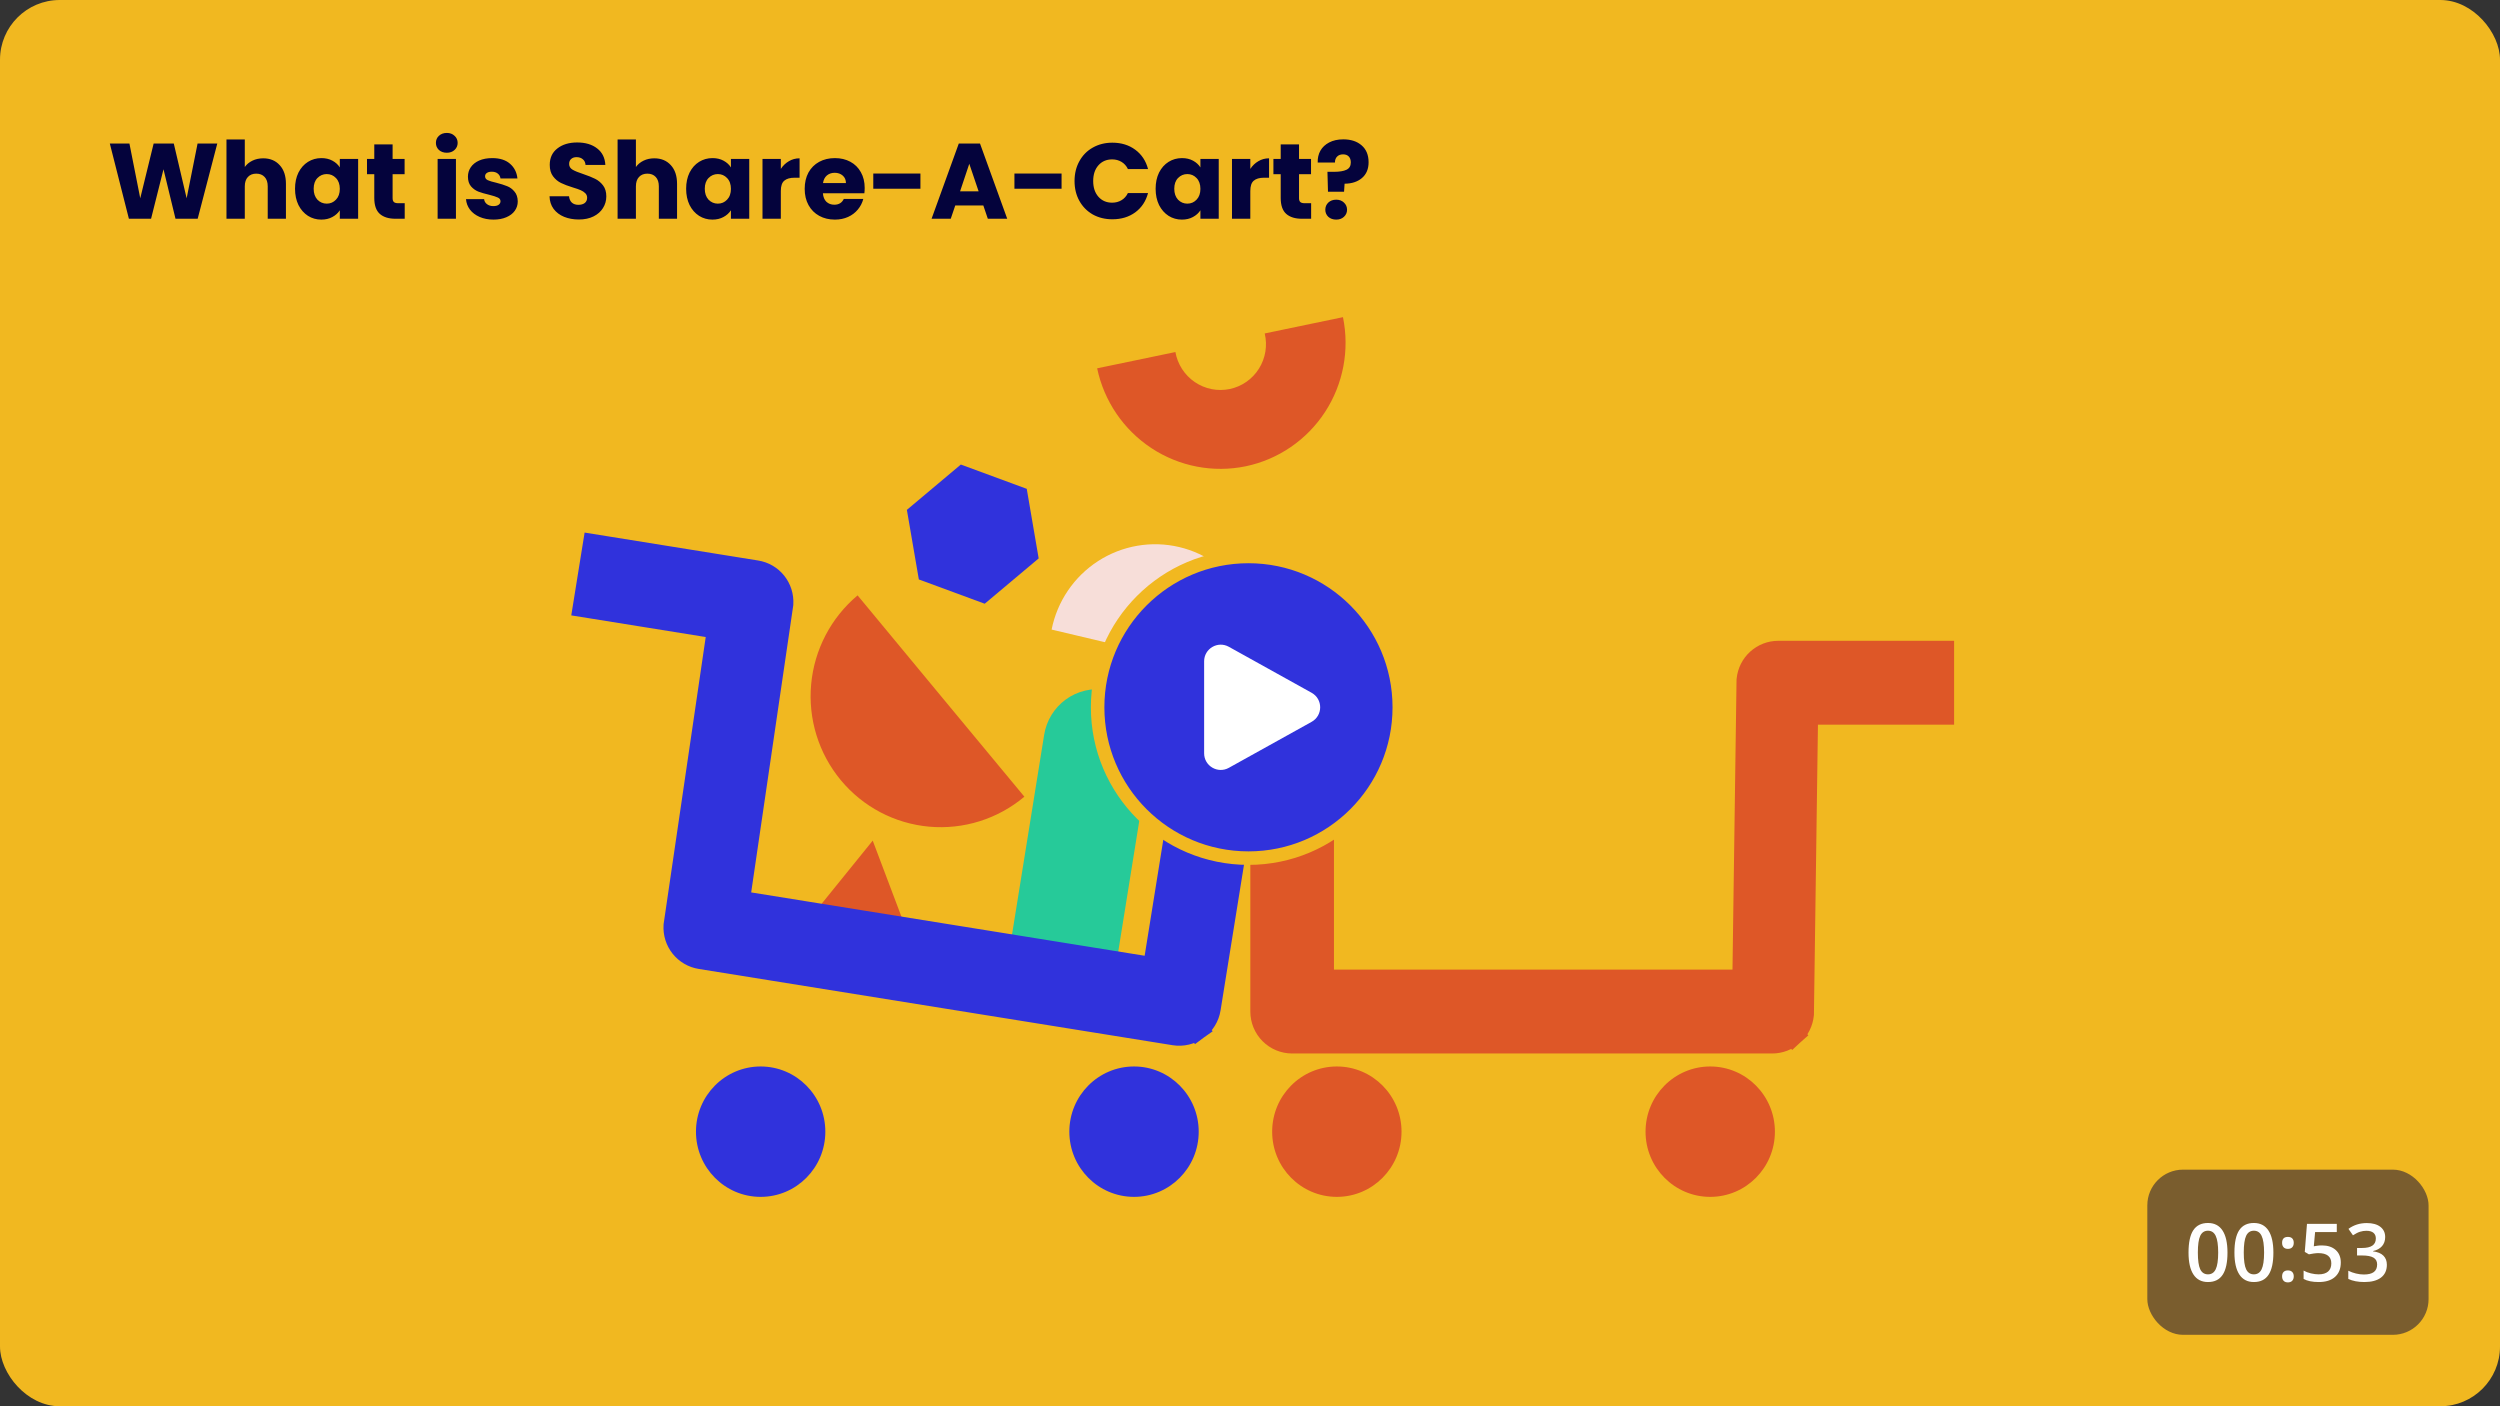 <svg width="560" height="315" viewBox="0 0 560 315" fill="none" xmlns="http://www.w3.org/2000/svg">
<rect x="0" y="0" width="560" height="315" fill="#333333" stroke="none"/>
<rect width="560" height="315" rx="13.382" fill="#F1B820"/>
<path d="M247.714 154.529C250.866 155.037 253.687 156.782 255.557 159.382C257.426 161.982 258.193 165.224 257.687 168.396L250.211 214.87L226.42 211.04L233.896 164.567C234.411 161.396 236.155 158.558 238.746 156.676C241.337 154.794 244.563 154.022 247.714 154.529Z" fill="#26CA99"/>
<path d="M195.489 188.299L181.988 204.983L203.075 208.377L195.489 188.299Z" fill="#DE5727"/>
<path d="M279.052 104.446C271.756 105.955 264.156 104.493 257.917 100.38C251.677 96.268 247.306 89.84 245.761 82.504L263.289 78.857C263.529 80.212 264.038 81.505 264.784 82.661C265.53 83.816 266.499 84.809 267.633 85.582C268.767 86.355 270.043 86.891 271.385 87.159C272.728 87.427 274.11 87.422 275.449 87.143C276.788 86.865 278.057 86.318 279.182 85.537C280.306 84.755 281.262 83.754 281.994 82.593C282.726 81.432 283.218 80.135 283.442 78.778C283.665 77.421 283.616 76.032 283.296 74.693L300.824 71.045C302.334 78.387 300.89 86.025 296.809 92.286C292.729 98.546 286.343 102.919 279.052 104.446Z" fill="#DE5727"/>
<path d="M210.783 155.93L229.462 178.459C223.508 183.455 215.829 185.869 208.116 185.173C200.402 184.476 193.286 180.725 188.331 174.745C183.377 168.765 180.99 161.045 181.697 153.284C182.404 145.524 186.146 138.358 192.1 133.363L210.783 155.93Z" fill="#DE5727"/>
<path d="M258.475 146.456L235.561 141.022C236.183 137.898 237.425 134.929 239.213 132.294C241 129.66 243.297 127.412 245.965 125.687C248.634 123.961 251.619 122.793 254.742 122.253C257.866 121.712 261.064 121.809 264.145 122.539C267.226 123.269 270.127 124.616 272.674 126.501C275.222 128.385 277.363 130.768 278.971 133.506C280.578 136.244 281.619 139.282 282.03 142.438C282.442 145.594 282.215 148.803 281.365 151.873L258.475 146.456Z" fill="#F7DED9"/>
<path d="M215.227 104.058L203.141 114.21L205.82 129.794L220.575 135.235L232.662 125.083L229.992 109.5L215.227 104.058Z" fill="#3032DC"/>
<path d="M151.099 207.135L151.084 207.236L151.078 207.338C150.971 209.061 151.507 210.765 152.585 212.114C153.663 213.463 155.205 214.36 156.911 214.628L263.053 231.712C264.87 232.004 266.727 231.558 268.215 230.476L266.776 228.498L268.215 230.476C269.702 229.394 270.699 227.766 270.99 225.951L276.474 191.865L276.862 189.45L274.447 189.061L265.61 187.639L263.195 187.25L262.807 189.665L258.427 216.89L165.496 201.932L175.239 135.458L175.254 135.357L175.26 135.255C175.367 133.532 174.831 131.828 173.753 130.479C172.675 129.131 171.134 128.234 169.429 127.966L135.391 122.487L132.977 122.099L132.588 124.513L131.158 133.406L130.769 135.821L133.184 136.209L160.851 140.663L151.099 207.135Z" fill="#3032DC" stroke="#3032DC" stroke-width="4.891"/>
<path d="M403.877 227.062L403.876 227.165L403.866 227.267C403.698 228.985 402.898 230.581 401.619 231.742L399.975 229.931L401.619 231.742C400.341 232.902 398.676 233.543 396.949 233.536H289.441C287.601 233.536 285.839 232.801 284.542 231.496C283.245 230.191 282.52 228.425 282.52 226.587V192.062V189.617H284.966H293.917H296.363V192.062V219.638H390.489L391.427 152.46L391.429 152.358L391.439 152.256C391.607 150.537 392.407 148.941 393.686 147.78C394.963 146.62 396.628 145.979 398.354 145.986H432.829H435.275V148.432V157.439V159.885H432.829H404.807L403.877 227.062Z" fill="#DE5727" stroke="#DE5727" stroke-width="4.891"/>
<path d="M170.385 268.099C178.387 268.099 184.874 261.561 184.874 253.495C184.874 245.429 178.387 238.89 170.385 238.89C162.384 238.89 155.897 245.429 155.897 253.495C155.897 261.561 162.384 268.099 170.385 268.099Z" fill="#3032DC"/>
<path d="M299.454 268.099C307.456 268.099 313.942 261.561 313.942 253.495C313.942 245.429 307.456 238.89 299.454 238.89C291.452 238.89 284.965 245.429 284.965 253.495C284.965 261.561 291.452 268.099 299.454 268.099Z" fill="#DE5727"/>
<path d="M254.021 268.099C262.023 268.099 268.51 261.561 268.51 253.495C268.51 245.429 262.023 238.89 254.021 238.89C246.019 238.89 239.533 245.429 239.533 253.495C239.533 261.561 246.019 268.099 254.021 268.099Z" fill="#3032DC"/>
<path d="M383.09 268.099C391.092 268.099 397.579 261.561 397.579 253.495C397.579 245.429 391.092 238.89 383.09 238.89C375.088 238.89 368.602 245.429 368.602 253.495C368.602 261.561 375.088 268.099 383.09 268.099Z" fill="#DE5727"/>
<path d="M279.655 124.65C260.995 124.65 245.869 139.777 245.869 158.436C245.869 177.096 260.995 192.222 279.655 192.222C298.314 192.222 313.441 177.096 313.441 158.436C313.441 139.777 298.314 124.65 279.655 124.65Z" fill="#3032DC" stroke="#F1B820" stroke-width="3.026"/>
<path fill-rule="evenodd" clip-rule="evenodd" d="M293.802 161.692C296.356 160.273 296.356 156.6 293.802 155.181L275.257 144.878C272.775 143.499 269.725 145.294 269.725 148.133L269.725 168.74C269.725 171.579 272.775 173.374 275.257 171.995L293.802 161.692Z" fill="white"/>
<path d="M48.672 32.152L44.28 49H39.312L36.624 37.912L33.84 49H28.872L24.6 32.152H28.992L31.416 44.416L34.416 32.152H38.928L41.808 44.416L44.256 32.152H48.672ZM58.962 35.464C60.498 35.464 61.73 35.976 62.658 37C63.586 38.008 64.05 39.4 64.05 41.176V49H59.97V41.728C59.97 40.832 59.738 40.136 59.274 39.64C58.81 39.144 58.186 38.896 57.402 38.896C56.618 38.896 55.994 39.144 55.53 39.64C55.066 40.136 54.834 40.832 54.834 41.728V49H50.73V31.24H54.834V37.408C55.25 36.816 55.818 36.344 56.538 35.992C57.258 35.64 58.066 35.464 58.962 35.464ZM66.086 42.28C66.086 40.904 66.342 39.696 66.854 38.656C67.382 37.616 68.094 36.816 68.99 36.256C69.886 35.696 70.886 35.416 71.99 35.416C72.934 35.416 73.758 35.608 74.462 35.992C75.182 36.376 75.734 36.88 76.118 37.504V35.608H80.222V49H76.118V47.104C75.718 47.728 75.158 48.232 74.438 48.616C73.734 49 72.91 49.192 71.966 49.192C70.878 49.192 69.886 48.912 68.99 48.352C68.094 47.776 67.382 46.968 66.854 45.928C66.342 44.872 66.086 43.656 66.086 42.28ZM76.118 42.304C76.118 41.28 75.83 40.472 75.254 39.88C74.694 39.288 74.006 38.992 73.19 38.992C72.374 38.992 71.678 39.288 71.102 39.88C70.542 40.456 70.262 41.256 70.262 42.28C70.262 43.304 70.542 44.12 71.102 44.728C71.678 45.32 72.374 45.616 73.19 45.616C74.006 45.616 74.694 45.32 75.254 44.728C75.83 44.136 76.118 43.328 76.118 42.304ZM90.655 45.52V49H88.567C87.079 49 85.919 48.64 85.087 47.92C84.255 47.184 83.839 45.992 83.839 44.344V39.016H82.207V35.608H83.839V32.344H87.943V35.608H90.631V39.016H87.943V44.392C87.943 44.792 88.039 45.08 88.231 45.256C88.423 45.432 88.743 45.52 89.191 45.52H90.655ZM100.091 34.216C99.371 34.216 98.779 34.008 98.315 33.592C97.867 33.16 97.643 32.632 97.643 32.008C97.643 31.368 97.867 30.84 98.315 30.424C98.779 29.992 99.371 29.776 100.091 29.776C100.795 29.776 101.371 29.992 101.819 30.424C102.283 30.84 102.515 31.368 102.515 32.008C102.515 32.632 102.283 33.16 101.819 33.592C101.371 34.008 100.795 34.216 100.091 34.216ZM102.131 35.608V49H98.027V35.608H102.131ZM110.553 49.192C109.385 49.192 108.345 48.992 107.433 48.592C106.521 48.192 105.801 47.648 105.273 46.96C104.745 46.256 104.449 45.472 104.385 44.608H108.441C108.489 45.072 108.705 45.448 109.089 45.736C109.473 46.024 109.945 46.168 110.505 46.168C111.017 46.168 111.409 46.072 111.681 45.88C111.969 45.672 112.113 45.408 112.113 45.088C112.113 44.704 111.913 44.424 111.513 44.248C111.113 44.056 110.465 43.848 109.569 43.624C108.609 43.4 107.809 43.168 107.169 42.928C106.529 42.672 105.977 42.28 105.513 41.752C105.049 41.208 104.817 40.48 104.817 39.568C104.817 38.8 105.025 38.104 105.441 37.48C105.873 36.84 106.497 36.336 107.313 35.968C108.145 35.6 109.129 35.416 110.265 35.416C111.945 35.416 113.265 35.832 114.225 36.664C115.201 37.496 115.761 38.6 115.905 39.976H112.113C112.049 39.512 111.841 39.144 111.489 38.872C111.153 38.6 110.705 38.464 110.145 38.464C109.665 38.464 109.297 38.56 109.041 38.752C108.785 38.928 108.657 39.176 108.657 39.496C108.657 39.88 108.857 40.168 109.257 40.36C109.673 40.552 110.313 40.744 111.177 40.936C112.169 41.192 112.977 41.448 113.601 41.704C114.225 41.944 114.769 42.344 115.233 42.904C115.713 43.448 115.961 44.184 115.977 45.112C115.977 45.896 115.753 46.6 115.305 47.224C114.873 47.832 114.241 48.312 113.409 48.664C112.593 49.016 111.641 49.192 110.553 49.192ZM129.67 49.168C128.438 49.168 127.334 48.968 126.358 48.568C125.382 48.168 124.598 47.576 124.006 46.792C123.43 46.008 123.126 45.064 123.094 43.96H127.462C127.526 44.584 127.742 45.064 128.11 45.4C128.478 45.72 128.958 45.88 129.55 45.88C130.158 45.88 130.638 45.744 130.99 45.472C131.342 45.184 131.518 44.792 131.518 44.296C131.518 43.88 131.374 43.536 131.086 43.264C130.814 42.992 130.47 42.768 130.054 42.592C129.654 42.416 129.078 42.216 128.326 41.992C127.238 41.656 126.35 41.32 125.662 40.984C124.974 40.648 124.382 40.152 123.886 39.496C123.39 38.84 123.142 37.984 123.142 36.928C123.142 35.36 123.71 34.136 124.846 33.256C125.982 32.36 127.462 31.912 129.286 31.912C131.142 31.912 132.638 32.36 133.774 33.256C134.91 34.136 135.518 35.368 135.598 36.952H131.158C131.126 36.408 130.926 35.984 130.558 35.68C130.19 35.36 129.718 35.2 129.142 35.2C128.646 35.2 128.246 35.336 127.942 35.608C127.638 35.864 127.486 36.24 127.486 36.736C127.486 37.28 127.742 37.704 128.254 38.008C128.766 38.312 129.566 38.64 130.654 38.992C131.742 39.36 132.622 39.712 133.294 40.048C133.982 40.384 134.574 40.872 135.07 41.512C135.566 42.152 135.814 42.976 135.814 43.984C135.814 44.944 135.566 45.816 135.07 46.6C134.59 47.384 133.886 48.008 132.958 48.472C132.03 48.936 130.934 49.168 129.67 49.168ZM146.572 35.464C148.108 35.464 149.34 35.976 150.268 37C151.196 38.008 151.66 39.4 151.66 41.176V49H147.58V41.728C147.58 40.832 147.348 40.136 146.884 39.64C146.42 39.144 145.796 38.896 145.012 38.896C144.228 38.896 143.604 39.144 143.14 39.64C142.676 40.136 142.444 40.832 142.444 41.728V49H138.34V31.24H142.444V37.408C142.86 36.816 143.428 36.344 144.148 35.992C144.868 35.64 145.676 35.464 146.572 35.464ZM153.695 42.28C153.695 40.904 153.951 39.696 154.463 38.656C154.991 37.616 155.703 36.816 156.599 36.256C157.495 35.696 158.495 35.416 159.599 35.416C160.543 35.416 161.367 35.608 162.071 35.992C162.791 36.376 163.343 36.88 163.727 37.504V35.608H167.831V49H163.727V47.104C163.327 47.728 162.767 48.232 162.047 48.616C161.343 49 160.519 49.192 159.575 49.192C158.487 49.192 157.495 48.912 156.599 48.352C155.703 47.776 154.991 46.968 154.463 45.928C153.951 44.872 153.695 43.656 153.695 42.28ZM163.727 42.304C163.727 41.28 163.439 40.472 162.863 39.88C162.303 39.288 161.615 38.992 160.799 38.992C159.983 38.992 159.287 39.288 158.711 39.88C158.151 40.456 157.871 41.256 157.871 42.28C157.871 43.304 158.151 44.12 158.711 44.728C159.287 45.32 159.983 45.616 160.799 45.616C161.615 45.616 162.303 45.32 162.863 44.728C163.439 44.136 163.727 43.328 163.727 42.304ZM174.905 37.84C175.385 37.104 175.985 36.528 176.705 36.112C177.425 35.68 178.225 35.464 179.105 35.464V39.808H177.977C176.953 39.808 176.185 40.032 175.673 40.48C175.161 40.912 174.905 41.68 174.905 42.784V49H170.801V35.608H174.905V37.84ZM193.69 42.088C193.69 42.472 193.666 42.872 193.618 43.288H184.33C184.394 44.12 184.658 44.76 185.122 45.208C185.602 45.64 186.186 45.856 186.874 45.856C187.898 45.856 188.61 45.424 189.01 44.56H193.378C193.154 45.44 192.746 46.232 192.154 46.936C191.578 47.64 190.85 48.192 189.97 48.592C189.09 48.992 188.106 49.192 187.018 49.192C185.706 49.192 184.538 48.912 183.514 48.352C182.49 47.792 181.69 46.992 181.114 45.952C180.538 44.912 180.25 43.696 180.25 42.304C180.25 40.912 180.53 39.696 181.09 38.656C181.666 37.616 182.466 36.816 183.49 36.256C184.514 35.696 185.69 35.416 187.018 35.416C188.314 35.416 189.466 35.688 190.474 36.232C191.482 36.776 192.266 37.552 192.826 38.56C193.402 39.568 193.69 40.744 193.69 42.088ZM189.49 41.008C189.49 40.304 189.25 39.744 188.77 39.328C188.29 38.912 187.69 38.704 186.97 38.704C186.282 38.704 185.698 38.904 185.218 39.304C184.754 39.704 184.466 40.272 184.354 41.008H189.49ZM206.175 38.872V42.28H195.615V38.872H206.175ZM220.265 46.024H213.977L212.969 49H208.673L214.769 32.152H219.521L225.617 49H221.273L220.265 46.024ZM219.209 42.856L217.121 36.688L215.057 42.856H219.209ZM237.792 38.872V42.28H227.232V38.872H237.792ZM240.698 40.552C240.698 38.888 241.058 37.408 241.778 36.112C242.498 34.8 243.498 33.784 244.778 33.064C246.074 32.328 247.538 31.96 249.17 31.96C251.17 31.96 252.882 32.488 254.306 33.544C255.73 34.6 256.682 36.04 257.162 37.864H252.65C252.314 37.16 251.834 36.624 251.21 36.256C250.602 35.888 249.906 35.704 249.122 35.704C247.858 35.704 246.834 36.144 246.05 37.024C245.266 37.904 244.874 39.08 244.874 40.552C244.874 42.024 245.266 43.2 246.05 44.08C246.834 44.96 247.858 45.4 249.122 45.4C249.906 45.4 250.602 45.216 251.21 44.848C251.834 44.48 252.314 43.944 252.65 43.24H257.162C256.682 45.064 255.73 46.504 254.306 47.56C252.882 48.6 251.17 49.12 249.17 49.12C247.538 49.12 246.074 48.76 244.778 48.04C243.498 47.304 242.498 46.288 241.778 44.992C241.058 43.696 240.698 42.216 240.698 40.552ZM258.86 42.28C258.86 40.904 259.116 39.696 259.628 38.656C260.156 37.616 260.868 36.816 261.764 36.256C262.66 35.696 263.66 35.416 264.764 35.416C265.708 35.416 266.532 35.608 267.236 35.992C267.956 36.376 268.508 36.88 268.892 37.504V35.608H272.996V49H268.892V47.104C268.492 47.728 267.932 48.232 267.212 48.616C266.508 49 265.684 49.192 264.74 49.192C263.652 49.192 262.66 48.912 261.764 48.352C260.868 47.776 260.156 46.968 259.628 45.928C259.116 44.872 258.86 43.656 258.86 42.28ZM268.892 42.304C268.892 41.28 268.604 40.472 268.028 39.88C267.468 39.288 266.78 38.992 265.964 38.992C265.148 38.992 264.452 39.288 263.876 39.88C263.316 40.456 263.036 41.256 263.036 42.28C263.036 43.304 263.316 44.12 263.876 44.728C264.452 45.32 265.148 45.616 265.964 45.616C266.78 45.616 267.468 45.32 268.028 44.728C268.604 44.136 268.892 43.328 268.892 42.304ZM280.069 37.84C280.549 37.104 281.149 36.528 281.869 36.112C282.589 35.68 283.389 35.464 284.269 35.464V39.808H283.141C282.117 39.808 281.349 40.032 280.837 40.48C280.325 40.912 280.069 41.68 280.069 42.784V49H275.965V35.608H280.069V37.84ZM293.694 45.52V49H291.606C290.118 49 288.958 48.64 288.126 47.92C287.294 47.184 286.878 45.992 286.878 44.344V39.016H285.246V35.608H286.878V32.344H290.982V35.608H293.67V39.016H290.982V44.392C290.982 44.792 291.078 45.08 291.27 45.256C291.462 45.432 291.782 45.52 292.23 45.52H293.694ZM300.9 31.216C302.612 31.216 303.98 31.664 305.004 32.56C306.044 33.456 306.564 34.72 306.564 36.352C306.564 37.856 306.068 39.032 305.076 39.88C304.1 40.712 302.804 41.136 301.188 41.152L301.068 42.952H297.468L297.348 38.488H298.788C300.02 38.488 300.956 38.336 301.596 38.032C302.252 37.728 302.58 37.176 302.58 36.376C302.58 35.816 302.428 35.376 302.124 35.056C301.82 34.736 301.396 34.576 300.852 34.576C300.276 34.576 299.828 34.744 299.508 35.08C299.188 35.4 299.028 35.84 299.028 36.4H295.164C295.132 35.424 295.332 34.544 295.764 33.76C296.212 32.976 296.868 32.36 297.732 31.912C298.612 31.448 299.668 31.216 300.9 31.216ZM299.316 49.192C298.596 49.192 298.004 48.984 297.54 48.568C297.092 48.136 296.868 47.608 296.868 46.984C296.868 46.344 297.092 45.808 297.54 45.376C298.004 44.944 298.596 44.728 299.316 44.728C300.02 44.728 300.596 44.944 301.044 45.376C301.508 45.808 301.74 46.344 301.74 46.984C301.74 47.608 301.508 48.136 301.044 48.568C300.596 48.984 300.02 49.192 299.316 49.192Z" fill="#04033C"/>
<rect x="481" y="262" width="63" height="37" rx="8" fill="#04033C" fill-opacity="0.5"/>
<path d="M498.956 280.575C498.956 282.808 498.596 284.466 497.875 285.55C497.16 286.634 496.064 287.176 494.588 287.176C493.158 287.176 492.074 286.616 491.336 285.497C490.598 284.378 490.229 282.737 490.229 280.575C490.229 278.308 490.586 276.638 491.301 275.565C492.021 274.487 493.117 273.948 494.588 273.948C496.023 273.948 497.11 274.511 497.849 275.636C498.587 276.761 498.956 278.407 498.956 280.575ZM492.32 280.575C492.32 282.327 492.499 283.578 492.856 284.328C493.22 285.078 493.797 285.453 494.588 285.453C495.379 285.453 495.956 285.072 496.319 284.311C496.688 283.549 496.873 282.304 496.873 280.575C496.873 278.853 496.688 277.607 496.319 276.84C495.956 276.066 495.379 275.68 494.588 275.68C493.797 275.68 493.22 276.058 492.856 276.813C492.499 277.569 492.32 278.823 492.32 280.575ZM509.239 280.575C509.239 282.808 508.879 284.466 508.158 285.55C507.443 286.634 506.348 287.176 504.871 287.176C503.441 287.176 502.357 286.616 501.619 285.497C500.881 284.378 500.512 282.737 500.512 280.575C500.512 278.308 500.869 276.638 501.584 275.565C502.305 274.487 503.4 273.948 504.871 273.948C506.307 273.948 507.394 274.511 508.132 275.636C508.87 276.761 509.239 278.407 509.239 280.575ZM502.604 280.575C502.604 282.327 502.782 283.578 503.14 284.328C503.503 285.078 504.08 285.453 504.871 285.453C505.662 285.453 506.239 285.072 506.603 284.311C506.972 283.549 507.156 282.304 507.156 280.575C507.156 278.853 506.972 277.607 506.603 276.84C506.239 276.066 505.662 275.68 504.871 275.68C504.08 275.68 503.503 276.058 503.14 276.813C502.782 277.569 502.604 278.823 502.604 280.575ZM511.19 285.901C511.19 285.474 511.302 285.146 511.524 284.917C511.747 284.688 512.069 284.574 512.491 284.574C512.919 284.574 513.244 284.694 513.467 284.935C513.689 285.169 513.801 285.491 513.801 285.901C513.801 286.317 513.687 286.648 513.458 286.895C513.235 287.135 512.913 287.255 512.491 287.255C512.069 287.255 511.747 287.135 511.524 286.895C511.302 286.654 511.19 286.323 511.19 285.901ZM511.19 278.396C511.19 277.511 511.624 277.068 512.491 277.068C512.931 277.068 513.259 277.186 513.476 277.42C513.692 277.654 513.801 277.979 513.801 278.396C513.801 278.812 513.687 279.143 513.458 279.389C513.235 279.629 512.913 279.749 512.491 279.749C512.069 279.749 511.747 279.629 511.524 279.389C511.302 279.148 511.19 278.817 511.19 278.396ZM520.129 278.976C521.424 278.976 522.449 279.318 523.205 280.004C523.961 280.689 524.339 281.624 524.339 282.808C524.339 284.179 523.908 285.251 523.047 286.024C522.191 286.792 520.973 287.176 519.391 287.176C517.955 287.176 516.827 286.944 516.007 286.481V284.609C516.481 284.879 517.026 285.087 517.642 285.233C518.257 285.38 518.828 285.453 519.355 285.453C520.287 285.453 520.996 285.245 521.482 284.829C521.969 284.413 522.212 283.804 522.212 283.001C522.212 281.466 521.233 280.698 519.276 280.698C519.001 280.698 518.661 280.728 518.257 280.786C517.853 280.839 517.498 280.9 517.193 280.971L516.271 280.426L516.763 274.15H523.442V275.987H518.582L518.292 279.169C518.497 279.134 518.746 279.093 519.039 279.046C519.338 278.999 519.701 278.976 520.129 278.976ZM534.279 277.104C534.279 277.918 534.042 278.598 533.567 279.143C533.093 279.682 532.425 280.045 531.563 280.232V280.303C532.595 280.432 533.368 280.754 533.884 281.27C534.399 281.779 534.657 282.459 534.657 283.309C534.657 284.545 534.221 285.5 533.348 286.174C532.475 286.842 531.232 287.176 529.621 287.176C528.197 287.176 526.996 286.944 526.018 286.481V284.645C526.562 284.914 527.14 285.122 527.749 285.269C528.358 285.415 528.944 285.488 529.507 285.488C530.503 285.488 531.247 285.304 531.739 284.935C532.231 284.565 532.478 283.994 532.478 283.221C532.478 282.535 532.205 282.031 531.66 281.709C531.115 281.387 530.26 281.226 529.094 281.226H527.978V279.547H529.111C531.162 279.547 532.188 278.838 532.188 277.42C532.188 276.869 532.009 276.444 531.651 276.146C531.294 275.847 530.767 275.697 530.069 275.697C529.583 275.697 529.114 275.768 528.663 275.908C528.212 276.043 527.679 276.31 527.063 276.708L526.053 275.267C527.23 274.399 528.599 273.966 530.157 273.966C531.452 273.966 532.463 274.244 533.189 274.801C533.916 275.357 534.279 276.125 534.279 277.104Z" fill="#FEFEFE"/>
</svg>
